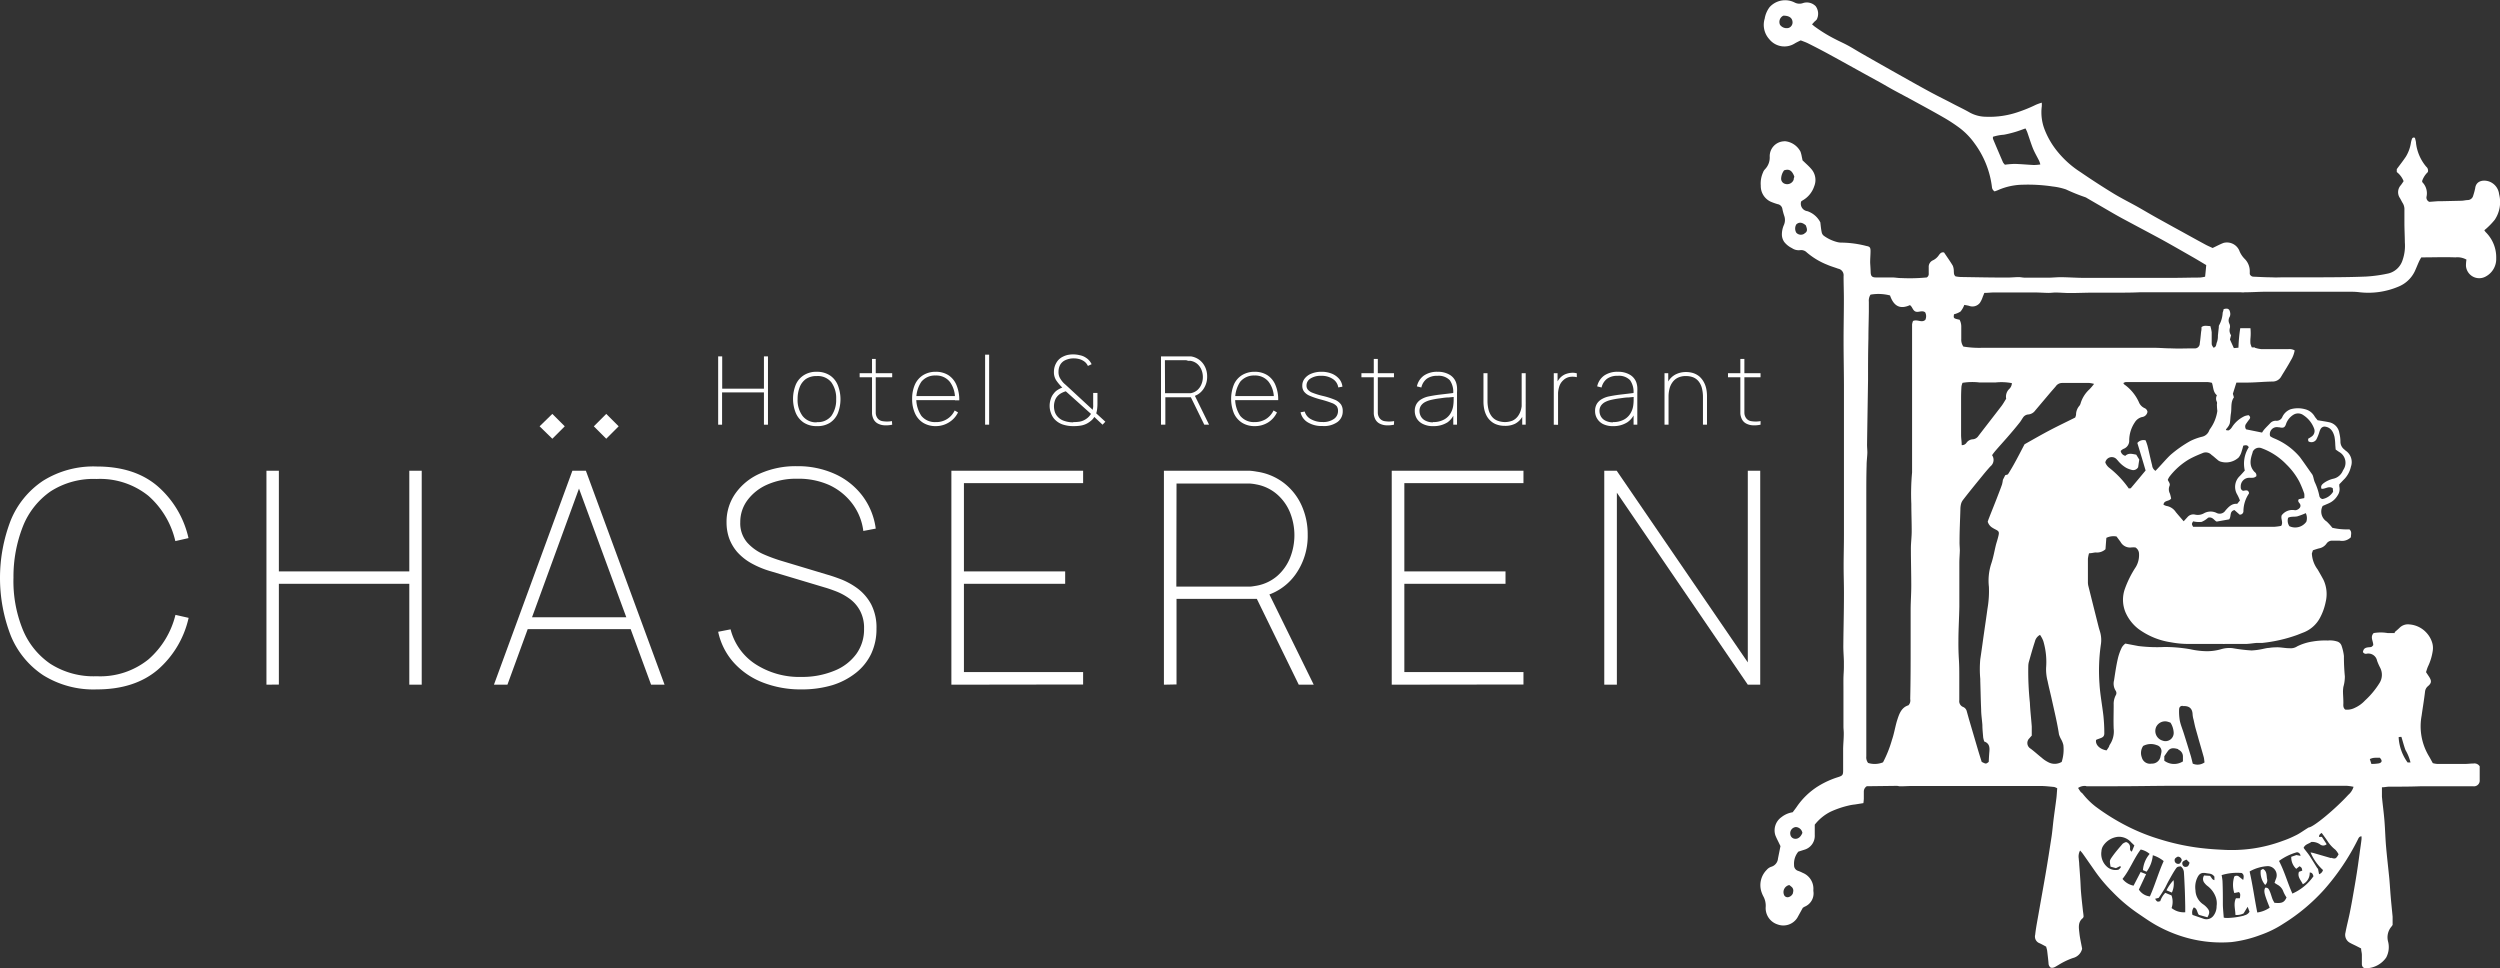 <svg xmlns="http://www.w3.org/2000/svg" viewBox="0 0 402.52 155.91"><rect x="0" y="0" width="402.52" height="155.91" fill="#333333" stroke="none"/><defs><style>      .cls-1 {        fill: #fff;      }    </style></defs><g id="Ebene_2" data-name="Ebene 2"><g id="Logo"><g id="logo-weiss"><g id="schriftzug"><g><path class="cls-1" d="M15.57,111a15.28,15.28,0,0,1-8.64-2.3,14,14,0,0,1-5.19-6.34,25.75,25.75,0,0,1,0-18.61,14,14,0,0,1,5.19-6.34,15.28,15.28,0,0,1,8.64-2.3q6.08,0,9.78,3.15a15.56,15.56,0,0,1,5,8.38l-2.12.48a13.82,13.82,0,0,0-4.33-7.28,12.39,12.39,0,0,0-8.35-2.72,12.74,12.74,0,0,0-7.41,2,12.42,12.42,0,0,0-4.45,5.63A22.08,22.08,0,0,0,2.17,93a20.7,20.7,0,0,0,1.45,8.25,12.34,12.34,0,0,0,4.49,5.63,12.9,12.9,0,0,0,7.46,2,12.35,12.35,0,0,0,8.35-2.73A13.86,13.86,0,0,0,28.25,99l2.12.48a15.52,15.52,0,0,1-5,8.38Q21.64,111,15.57,111Z"></path><path class="cls-1" d="M42.9,110.24V75.79h2V92h21V75.79h2v34.45h-2V94h-21v16.22Z"></path><path class="cls-1" d="M79.53,110.24,92.16,75.79h2.17L107,110.24h-2.17L92.5,76.7h1.44L81.7,110.24Zm4.82-8.95V99.38h17.74v1.91Zm4.58-30.65-2.05-2,2.05-2,2,2Zm8.68,0-2-2,2-2,2,2Z"></path><path class="cls-1" d="M129.08,111a16.76,16.76,0,0,1-6.33-1.14,12.25,12.25,0,0,1-4.65-3.22,10.78,10.78,0,0,1-2.47-4.92l2-.39a9.44,9.44,0,0,0,4,5.6,13,13,0,0,0,7.42,2.06,13.48,13.48,0,0,0,5.3-1,8.06,8.06,0,0,0,3.52-2.69,6.72,6.72,0,0,0,1.25-4.06,5.85,5.85,0,0,0-.65-2.91,5.69,5.69,0,0,0-1.65-1.91,9.72,9.72,0,0,0-2.08-1.16c-.72-.28-1.37-.51-1.93-.67L124.16,92a14.76,14.76,0,0,1-3.24-1.34,8.85,8.85,0,0,1-2.23-1.79,7.23,7.23,0,0,1-1.29-2.2,7.72,7.72,0,0,1-.42-2.56,7.91,7.91,0,0,1,1.44-4.68,9.5,9.5,0,0,1,4-3.21,14.18,14.18,0,0,1,5.9-1.16,14.43,14.43,0,0,1,6.1,1.25,11.49,11.49,0,0,1,4.42,3.5,11.18,11.18,0,0,1,2.16,5.3l-2,.38a9.17,9.17,0,0,0-1.78-4.41,9.79,9.79,0,0,0-3.74-3,12.12,12.12,0,0,0-5.13-1,11.48,11.48,0,0,0-4.78.93,7.92,7.92,0,0,0-3.22,2.52,5.84,5.84,0,0,0-1.16,3.54,4.74,4.74,0,0,0,1.12,3.29A7.65,7.65,0,0,0,123,89.27a25.73,25.73,0,0,0,3.08,1.11l7.18,2.16c.61.17,1.36.43,2.25.77a11.82,11.82,0,0,1,2.61,1.47,7.86,7.86,0,0,1,2.15,2.53,8.14,8.14,0,0,1,.85,3.93,9.33,9.33,0,0,1-.84,4,8.64,8.64,0,0,1-2.44,3.07,11.66,11.66,0,0,1-3.8,2A17.07,17.07,0,0,1,129.08,111Z"></path><path class="cls-1" d="M153.18,110.24V75.79h21.21v2H155.2V92h16.3v2H155.2v14.21h19.19v2Z"></path><path class="cls-1" d="M187.4,110.24V75.79h12.77c.34,0,.69,0,1,0a9.52,9.52,0,0,1,1.18.15,9.33,9.33,0,0,1,4.35,1.81,9.48,9.48,0,0,1,2.85,3.59,11.25,11.25,0,0,1,1,4.74,10.66,10.66,0,0,1-2,6.46,9,9,0,0,1-5.49,3.55l-.39.33H189.43v13.78Zm2-15.79h10.74c.28,0,.6,0,1,0s.76-.08,1.15-.14a7,7,0,0,0,3.36-1.58,7.73,7.73,0,0,0,2.06-2.91,9.84,9.84,0,0,0,0-7.29,7.73,7.73,0,0,0-2.06-2.91A7,7,0,0,0,202.3,78a7.71,7.71,0,0,0-1.15-.15c-.38,0-.7,0-1,0H189.43Zm19.71,15.79-6.84-14L204,94.93l7.52,15.31Z"></path><path class="cls-1" d="M224.08,110.24V75.79h21.21v2H226.11V92H242.4v2H226.11v14.21h19.18v2Z"></path><path class="cls-1" d="M258.3,110.24V75.79h2l21.11,30.86V75.79h2v34.45h-2L260.33,79.33v30.91Z"></path></g><g><path class="cls-1" d="M115.63,68.38v-11h.65v5.2H123v-5.2h.65v11H123v-5.2h-6.74v5.2Z"></path><path class="cls-1" d="M131.51,68.61a3.74,3.74,0,0,1-2.09-.56,3.51,3.51,0,0,1-1.29-1.55,6.09,6.09,0,0,1,0-4.57,3.4,3.4,0,0,1,1.3-1.52,3.72,3.72,0,0,1,2.07-.55,3.77,3.77,0,0,1,2.09.56A3.43,3.43,0,0,1,134.89,62a6.19,6.19,0,0,1,0,4.56,3.4,3.4,0,0,1-1.29,1.53A3.76,3.76,0,0,1,131.51,68.61Zm0-.65a2.73,2.73,0,0,0,2.35-1,4.43,4.43,0,0,0,.77-2.7,4.34,4.34,0,0,0-.78-2.71,2.78,2.78,0,0,0-2.34-1,3,3,0,0,0-1.75.47,2.88,2.88,0,0,0-1,1.31,5.23,5.23,0,0,0-.34,1.93,4.3,4.3,0,0,0,.8,2.71A2.73,2.73,0,0,0,131.51,68Z"></path><path class="cls-1" d="M138.41,60.74v-.65h5.24v.65Zm5.24,7.64a4.68,4.68,0,0,1-1.23.1,2.55,2.55,0,0,1-1.09-.29,1.61,1.61,0,0,1-.72-.78,2.48,2.48,0,0,1-.21-.82c0-.28,0-.6,0-1V57.79H141v7.84c0,.36,0,.65,0,.87a1.5,1.5,0,0,0,.16.62,1.22,1.22,0,0,0,.88.68,4.45,4.45,0,0,0,1.57,0Z"></path><path class="cls-1" d="M150.64,68.61a3.82,3.82,0,0,1-2-.53,3.45,3.45,0,0,1-1.31-1.51,5.46,5.46,0,0,1-.47-2.34,5.61,5.61,0,0,1,.46-2.34,3.46,3.46,0,0,1,1.32-1.5,3.8,3.8,0,0,1,2-.53,3.75,3.75,0,0,1,2.05.54A3.47,3.47,0,0,1,154,62a6.07,6.07,0,0,1,.45,2.46h-.69V64.2a4.36,4.36,0,0,0-.85-2.74,2.77,2.77,0,0,0-2.26-1,2.82,2.82,0,0,0-2.3,1,5,5,0,0,0,0,5.5,2.8,2.8,0,0,0,2.3,1,3.25,3.25,0,0,0,3.06-1.87l.54.31A3.82,3.82,0,0,1,152.8,68,4,4,0,0,1,150.64,68.61Zm-3.4-4.19v-.65H154v.65Z"></path><path class="cls-1" d="M158.61,68.38V57.1h.65V68.38Z"></path><path class="cls-1" d="M172.82,68.61a5.43,5.43,0,0,1-1.71-.26,3.21,3.21,0,0,1-1.29-.82,2.84,2.84,0,0,1-.6-1,3.34,3.34,0,0,1-.06-2.22,2.63,2.63,0,0,1,.54-1,2.16,2.16,0,0,1,.62-.55,4,4,0,0,1,.72-.36,7.54,7.54,0,0,1-1-1.19,2.4,2.4,0,0,1-.35-1.34,2.87,2.87,0,0,1,.38-1.44,2.41,2.41,0,0,1,1.06-1,3.41,3.41,0,0,1,.81-.29,4.78,4.78,0,0,1,.84-.08,4.69,4.69,0,0,1,1.11.14,2.56,2.56,0,0,1,1,.43,2.17,2.17,0,0,1,.51.45,2.55,2.55,0,0,1,.36.56l-.6.28a1.79,1.79,0,0,0-.65-.77,2.49,2.49,0,0,0-.76-.34,3.58,3.58,0,0,0-.87-.11,3.23,3.23,0,0,0-1.4.31,1.83,1.83,0,0,0-.79.74,2.32,2.32,0,0,0-.26,1.1,2,2,0,0,0,.16.88,3.89,3.89,0,0,0,.52.78,3,3,0,0,0,.4.39l.43.39,4,3.7c0-.17.06-.33.07-.47s0-.3,0-.45v-1.8h.69V64.8a7.75,7.75,0,0,1-.06,1.12,3.34,3.34,0,0,1-.14.63l1.47,1.35-.45.48-1.33-1.25a2.07,2.07,0,0,1-.5.59,3.76,3.76,0,0,1-.66.46,3.2,3.2,0,0,1-1,.34A7.08,7.08,0,0,1,172.82,68.61Zm0-.65a6.5,6.5,0,0,0,1-.07,2.42,2.42,0,0,0,.85-.31,2.74,2.74,0,0,0,.69-.54,4.57,4.57,0,0,0,.3-.4L171.6,63a3.94,3.94,0,0,0-.76.32,2.38,2.38,0,0,0-.62.51,2.05,2.05,0,0,0-.4.76,2.72,2.72,0,0,0-.12.9,3.11,3.11,0,0,0,.15.87,2.08,2.08,0,0,0,.45.74,2.39,2.39,0,0,0,1.09.68A4.41,4.41,0,0,0,172.79,68Z"></path><path class="cls-1" d="M186.93,68.38v-11h4.43l.38,0a3,3,0,0,1,1.39.58,3.1,3.1,0,0,1,.91,1.15,3.48,3.48,0,0,1,.32,1.52,3.41,3.41,0,0,1-.65,2.08A2.85,2.85,0,0,1,192,63.85l-.12.11h-4.25v4.42Zm.65-5.07h3.76l.36,0a2.25,2.25,0,0,0,1.08-.5,2.51,2.51,0,0,0,.66-.94,3,3,0,0,0,.23-1.17,3.09,3.09,0,0,0-.23-1.17,2.55,2.55,0,0,0-.66-.93,2.25,2.25,0,0,0-1.08-.5,1.49,1.49,0,0,0-.36,0L191,58h-3.44Zm6.32,5.07-2.2-4.5.56-.41,2.41,4.91Z"></path><path class="cls-1" d="M202,68.61a3.81,3.81,0,0,1-2-.53,3.54,3.54,0,0,1-1.32-1.51,6.18,6.18,0,0,1,0-4.68,3.37,3.37,0,0,1,1.31-1.5,3.82,3.82,0,0,1,2-.53,3.73,3.73,0,0,1,2.05.54,3.41,3.41,0,0,1,1.3,1.56,5.9,5.9,0,0,1,.46,2.46h-.7V64.2a4.3,4.3,0,0,0-.85-2.74,2.76,2.76,0,0,0-2.26-1,2.85,2.85,0,0,0-2.3,1,5,5,0,0,0,0,5.5,2.83,2.83,0,0,0,2.3,1,3.41,3.41,0,0,0,1.82-.48,3.36,3.36,0,0,0,1.24-1.39l.55.31A3.84,3.84,0,0,1,204.2,68,4,4,0,0,1,202,68.61Zm-3.4-4.19v-.65h6.8v.65Z"></path><path class="cls-1" d="M212.91,68.59a4.27,4.27,0,0,1-2.35-.59,2.48,2.48,0,0,1-1.16-1.62l.67-.12a2,2,0,0,0,1,1.23,3.7,3.7,0,0,0,1.89.46,3,3,0,0,0,1.8-.49,1.52,1.52,0,0,0,.67-1.31,1.29,1.29,0,0,0-.2-.74,1.82,1.82,0,0,0-.79-.52,16.33,16.33,0,0,0-1.72-.55,12.29,12.29,0,0,1-1.85-.62,2.19,2.19,0,0,1-.92-.69,1.55,1.55,0,0,1-.27-.93,1.83,1.83,0,0,1,.39-1.16,2.55,2.55,0,0,1,1.09-.79,4.24,4.24,0,0,1,1.61-.29,4.38,4.38,0,0,1,1.66.3,3.11,3.11,0,0,1,1.19.85,2.26,2.26,0,0,1,.52,1.25l-.67.12a1.94,1.94,0,0,0-.89-1.37,3.21,3.21,0,0,0-1.86-.5,3,3,0,0,0-1.7.42,1.31,1.31,0,0,0-.66,1.14,1,1,0,0,0,.22.67,1.88,1.88,0,0,0,.78.51,11.33,11.33,0,0,0,1.55.48,12.47,12.47,0,0,1,2,.63,2.28,2.28,0,0,1,1,.76,1.86,1.86,0,0,1,.28,1.06,2.09,2.09,0,0,1-.85,1.77A3.75,3.75,0,0,1,212.91,68.59Z"></path><path class="cls-1" d="M219.2,60.74v-.65h5.24v.65Zm5.24,7.64a4.76,4.76,0,0,1-1.24.1,2.59,2.59,0,0,1-1.09-.29,1.61,1.61,0,0,1-.72-.78,2.24,2.24,0,0,1-.2-.82q0-.42,0-1V57.79h.65v7.84c0,.36,0,.65,0,.87a1.5,1.5,0,0,0,.16.62,1.24,1.24,0,0,0,.88.68,4.5,4.5,0,0,0,1.58,0Z"></path><path class="cls-1" d="M230.73,68.61a3.53,3.53,0,0,1-1.62-.34,2.34,2.34,0,0,1-1-.89,2.4,2.4,0,0,1-.32-1.2,2.18,2.18,0,0,1,.32-1.21,2.26,2.26,0,0,1,.84-.75,3.77,3.77,0,0,1,1.11-.4c.49-.1,1-.18,1.56-.26l1.53-.18,1.05-.13-.23.16a3.26,3.26,0,0,0-.54-2.19,2.48,2.48,0,0,0-2-.71,2.8,2.8,0,0,0-1.69.46,2.43,2.43,0,0,0-.89,1.42l-.72-.18a2.89,2.89,0,0,1,1.14-1.75,3.77,3.77,0,0,1,2.19-.6,3.7,3.7,0,0,1,1.93.47,2.38,2.38,0,0,1,1.05,1.27,3.32,3.32,0,0,1,.15.74,6.24,6.24,0,0,1,0,.85v5.19h-.6V66.11h.31A3.15,3.15,0,0,1,233.06,68,4.18,4.18,0,0,1,230.73,68.61Zm0-.65a3.64,3.64,0,0,0,1.59-.32,2.71,2.71,0,0,0,1.13-.93,3.41,3.41,0,0,0,.54-1.46,6.77,6.77,0,0,0,.06-.92v-.71l.34.26-1.13.11c-.48,0-1,.09-1.53.16a12.57,12.57,0,0,0-1.45.27,3.94,3.94,0,0,0-.78.29,1.93,1.93,0,0,0-.68.56,1.51,1.51,0,0,0-.27.93,1.85,1.85,0,0,0,.2.8,1.66,1.66,0,0,0,.68.69A2.62,2.62,0,0,0,230.7,68Z"></path><path class="cls-1" d="M242.23,68.56a3.57,3.57,0,0,1-1.16-.18,2.73,2.73,0,0,1-.95-.51,3.06,3.06,0,0,1-.7-.81A4,4,0,0,1,239,66a5.78,5.78,0,0,1-.15-1.36V60.09h.65v4.39a5.74,5.74,0,0,0,.18,1.53,2.88,2.88,0,0,0,.54,1.08,2.11,2.11,0,0,0,.86.63,3.35,3.35,0,0,0,2.46,0,2.3,2.3,0,0,0,.87-.73,3.23,3.23,0,0,0,.49-1.06,5.18,5.18,0,0,0,.15-1.26l.6,0a4.73,4.73,0,0,1-.47,2.29,2.9,2.9,0,0,1-1.25,1.27A3.57,3.57,0,0,1,242.23,68.56Zm2.86-.18V66.69H245v-6.6h.65v8.29Z"></path><path class="cls-1" d="M250.17,68.38V60.09h.61v2l-.21-.26a3.2,3.2,0,0,1,.34-.63,2.78,2.78,0,0,1,.39-.47,2.42,2.42,0,0,1,.81-.51,3.43,3.43,0,0,1,.94-.2,2.41,2.41,0,0,1,.83.09v.62a3,3,0,0,0-1.09-.05,2,2,0,0,0-1.09.54,2.28,2.28,0,0,0-.62.93,4.57,4.57,0,0,0-.22,1.1c0,.37,0,.73,0,1.07v4.08Z"></path><path class="cls-1" d="M259.71,68.61a3.53,3.53,0,0,1-1.62-.34,2.34,2.34,0,0,1-.95-.89,2.3,2.3,0,0,1-.32-1.2,2.18,2.18,0,0,1,.32-1.21,2.26,2.26,0,0,1,.84-.75,3.77,3.77,0,0,1,1.11-.4c.48-.1,1-.18,1.56-.26l1.53-.18,1.05-.13-.23.16a3.26,3.26,0,0,0-.54-2.19,2.48,2.48,0,0,0-2-.71,2.78,2.78,0,0,0-1.69.46,2.44,2.44,0,0,0-.9,1.42l-.71-.18a2.89,2.89,0,0,1,1.14-1.75,3.77,3.77,0,0,1,2.19-.6,3.7,3.7,0,0,1,1.93.47,2.38,2.38,0,0,1,1.05,1.27,3.32,3.32,0,0,1,.15.74,8.4,8.4,0,0,1,0,.85v5.19h-.6V66.11h.31A3.21,3.21,0,0,1,262,68,4.13,4.13,0,0,1,259.71,68.61Zm0-.65a3.64,3.64,0,0,0,1.59-.32,2.68,2.68,0,0,0,1.12-.93,3.3,3.3,0,0,0,.55-1.46,6.77,6.77,0,0,0,.06-.92v-.71l.34.26-1.13.11c-.48,0-1,.09-1.53.16a12.57,12.57,0,0,0-1.45.27,3.94,3.94,0,0,0-.78.29,1.93,1.93,0,0,0-.68.56,1.51,1.51,0,0,0-.27.93,1.85,1.85,0,0,0,.2.8,1.66,1.66,0,0,0,.68.69A2.62,2.62,0,0,0,259.68,68Z"></path><path class="cls-1" d="M268,68.38V60.09h.6v1.69h.05v6.6Zm6.19,0V64a5.81,5.81,0,0,0-.18-1.54,2.9,2.9,0,0,0-.53-1.07,2.19,2.19,0,0,0-.87-.64,3.15,3.15,0,0,0-1.15-.2,2.87,2.87,0,0,0-1.3.26,2.3,2.3,0,0,0-.87.73,3,3,0,0,0-.49,1.06,5.12,5.12,0,0,0-.15,1.26l-.61,0a4.72,4.72,0,0,1,.48-2.29,2.93,2.93,0,0,1,1.24-1.27,3.64,3.64,0,0,1,1.7-.4,3.87,3.87,0,0,1,1.16.17,3.1,3.1,0,0,1,.95.51,3.23,3.23,0,0,1,.69.82,3.73,3.73,0,0,1,.44,1.1,5.8,5.8,0,0,1,.14,1.36v4.51Z"></path><path class="cls-1" d="M278.22,60.74v-.65h5.24v.65Zm5.24,7.64a4.68,4.68,0,0,1-1.23.1,2.55,2.55,0,0,1-1.09-.29,1.61,1.61,0,0,1-.72-.78,2.48,2.48,0,0,1-.21-.82c0-.28,0-.6,0-1V57.79h.65v7.84c0,.36,0,.65,0,.87a1.5,1.5,0,0,0,.16.62,1.22,1.22,0,0,0,.88.68,4.45,4.45,0,0,0,1.57,0Z"></path></g></g><g id="icon"><path class="cls-1" d="M400,37.07c.13-.12.25-.2.35-.3a11.43,11.43,0,0,0,1.32-1.38,5.11,5.11,0,0,0,.7-4.15,2.44,2.44,0,0,0-1.84-2.09c-1-.23-1.88.14-2,1.13a10.11,10.11,0,0,1-.32,1.2.93.93,0,0,1-.83.73c-.33,0-.65.09-1,.11l-3.47.08-.43,0-1.34.1a.75.75,0,0,1-.44-.88,2.53,2.53,0,0,0-.68-2.28s0-.07-.05-.16a3.49,3.49,0,0,1,.93-1.47.81.81,0,0,0-.26-.87A7.22,7.22,0,0,1,389,23.06c0-.3-.12-.6-.17-.86-.28-.13-.42,0-.49.18a3.76,3.76,0,0,0-.17.66,6.1,6.1,0,0,1-.81,2.19c-.45.67-.94,1.3-1.46,2v.47A3.46,3.46,0,0,1,387,29.17c-.14.21-.28.43-.44.64a1.67,1.67,0,0,0-.16,2.07c.17.28.3.58.48.86a1.89,1.89,0,0,1,.25,1.07c0,.68,0,1.36,0,2,0,1.07.06,2.14.07,3.22a7,7,0,0,1-.37,2.86,3.19,3.19,0,0,1-2.25,2.13,22.82,22.82,0,0,1-3.67.51c-2.45.1-4.91.11-7.37.12-1.93,0-3.85,0-5.77,0-.68,0-1.36.05-2,0-1,0-1.94-.06-2.91-.1a.65.65,0,0,1-.63-.43c0-.08,0-.22,0-.37a2.79,2.79,0,0,0-.87-2.12,3.93,3.93,0,0,1-.84-1.34,2.17,2.17,0,0,0-2.51-1.18c-.55.21-1.07.49-1.76.82-.33-.16-.83-.36-1.29-.62-1.65-.89-3.29-1.81-4.94-2.71-.9-.5-1.81-1-2.71-1.5-1.06-.59-2.1-1.21-3.16-1.81-1.33-.74-2.7-1.42-4-2.22q-2.64-1.62-5.19-3.37a15.62,15.62,0,0,1-3.6-3.19,13.1,13.1,0,0,1-2.14-3.6,7.68,7.68,0,0,1-.48-3.76,3.79,3.79,0,0,0,0-.62,9.11,9.11,0,0,0-.95.34,22.88,22.88,0,0,1-2.86,1.17,14.15,14.15,0,0,1-5.12.76,5.58,5.58,0,0,1-2.61-.65c-.95-.55-1.93-1-2.91-1.52s-2.24-1.13-3.35-1.73c-1.6-.86-3.18-1.75-4.76-2.64q-3.21-1.8-6.41-3.63c-.76-.43-1.49-.9-2.25-1.31s-1.34-.65-2-1a23.3,23.3,0,0,1-3.28-2c-.15-.1-.28-.23-.49-.4l.41-.45a2.23,2.23,0,0,0,.35-.33A2.05,2.05,0,0,0,292.34,1a2,2,0,0,0-2-.52,1.68,1.68,0,0,1-1.42-.09,3.37,3.37,0,0,0-4,.76A4.22,4.22,0,0,0,284.13,3a3.43,3.43,0,0,0,.73,3.3,3.12,3.12,0,0,0,4.07.72c.32-.2.68-.36,1-.52.46.18.85.31,1.22.5,1.12.56,2.24,1.14,3.34,1.74,2,1.09,4,2.21,6,3.31l2.17,1.19c.86.48,1.72,1,2.59,1.46,1.07.58,2.15,1.14,3.21,1.73,1.58.86,3.16,1.72,4.71,2.62a26.06,26.06,0,0,1,2.42,1.61,11.43,11.43,0,0,1,2.31,2.4,14.87,14.87,0,0,1,2.82,7.06.89.89,0,0,0,.43.7c.2-.08.44-.15.66-.26a10.3,10.3,0,0,1,3.91-.82,26.74,26.74,0,0,1,4.81.29,10.07,10.07,0,0,1,2.11.47,30,30,0,0,0,3.1,1.25,1.16,1.16,0,0,1,.27.14l1.72,1c1.33.76,2.63,1.55,4,2.29,1.86,1,3.75,2,5.61,3s3.89,2.18,5.82,3.28c.68.39,1.35.8,2.06,1.22-.05.62-.11,1.2-.18,1.87a6,6,0,0,1-.87.14c-1.48,0-3,.05-4.45.05q-5.7,0-11.41,0c-.91,0-1.82,0-2.73,0-1.25,0-2.51-.1-3.77-.11-.64,0-1.28.07-1.92.08-1.27,0-2.55,0-3.83,0-.35,0-.69-.09-1-.09-.68,0-1.36.08-2,.07-2.45,0-4.91-.05-7.37-.09a6.09,6.09,0,0,1-.83-.1c-.31-.26-.25-.55-.28-.81a2.4,2.4,0,0,0-.16-.9c-.44-.74-.95-1.45-1.41-2.14-.45-.1-.65.18-.85.45a2.38,2.38,0,0,1-1,.84,1.13,1.13,0,0,0-.62,1.07c0,.33,0,.66,0,1a.67.67,0,0,1-.31.66,28.11,28.11,0,0,1-4.11.1h-.06c-.45,0-.9-.09-1.36-.1-.88,0-1.77,0-2.66,0-.64,0-.83-.22-.85-.87s-.06-1.11-.08-1.51c0-.72.06-1.3.06-1.87s-.12-.72-.65-.81a16.67,16.67,0,0,0-4.16-.55,2.89,2.89,0,0,1-.49-.07,6.33,6.33,0,0,1-2.18-1,.93.93,0,0,1-.38-.59c-.11-.5-.15-1-.22-1.59a2.91,2.91,0,0,0-.29-.48A3.65,3.65,0,0,0,291,34a1.21,1.21,0,0,1-1-1.56,1.41,1.41,0,0,1,.18-.14,4.1,4.1,0,0,0,1.93-2.33,2.67,2.67,0,0,0-.45-2.73c-.42-.5-.93-.93-1.45-1.44,0-.11-.05-.3-.09-.48a5.51,5.51,0,0,0-.22-.89,3.17,3.17,0,0,0-2.39-1.68.7.7,0,0,0-.25,0,2.4,2.4,0,0,0-2.32,2.5,2.71,2.71,0,0,1-.76,2,1.46,1.46,0,0,0-.32.52,4.29,4.29,0,0,0-.36,2.12,2.77,2.77,0,0,0,1.61,2.59,10.24,10.24,0,0,0,1.1.39.92.92,0,0,1,.77.78,8.64,8.64,0,0,0,.29,1.08,2,2,0,0,1-.05,1.5,3.77,3.77,0,0,0-.32,1.63,2.16,2.16,0,0,0,.37,1.09,3.58,3.58,0,0,0,1.25,1,1.92,1.92,0,0,0,1.3.33,1.25,1.25,0,0,1,1.07.35,11.67,11.67,0,0,0,3.32,2c.56.25,1.16.41,1.74.63a1.07,1.07,0,0,1,.88,1.19c0,1.24.05,2.49.05,3.73,0,2.21-.05,4.43-.05,6.65s.05,4.72.06,7.08q0,4.77,0,9.56c0,1.28,0,2.57,0,3.85q0,3.92,0,7.81c0,1,0,2,0,3,0,1.67-.05,3.34-.05,5s.06,3.11.05,4.66c0,2.75-.08,5.51-.1,8.26,0,.81.07,1.61.09,2.42q0,.47,0,.93c0,.6-.06,1.2-.07,1.79s0,1.36,0,2c0,1.93,0,3.86,0,5.78,0,.39.06.79.05,1.18,0,.78-.08,1.56-.1,2.35,0,1.18,0,2.36,0,3.54,0,.74-.1.85-.77,1.07a14.05,14.05,0,0,0-3.21,1.45,11.63,11.63,0,0,0-3.51,3.37c-.2.29-.42.56-.63.85a3.84,3.84,0,0,0-1.8.78,2.61,2.61,0,0,0-1,2.91c.11.28.24.56.38.84s.34.7.45.92c-.15.75-.27,1.36-.4,2a1.51,1.51,0,0,1-1.06,1.32,1.63,1.63,0,0,0-.76.51,3.49,3.49,0,0,0-.91,3.31,4.67,4.67,0,0,0,.4,1,3.13,3.13,0,0,1,.35,1.67,2.76,2.76,0,0,0,1.91,2.8,2.66,2.66,0,0,0,3.18-1.07l.89-1.61.28-.17a2.31,2.31,0,0,0,1.42-2.51,2.08,2.08,0,0,1,0-.25,2.75,2.75,0,0,0-1.71-2.69,5.33,5.33,0,0,0-.74-.32.92.92,0,0,1-.66-.94,3,3,0,0,1,.69-2.16l.91-.29a2.33,2.33,0,0,0,1.73-2.41c0-.54,0-1.08,0-1.64a7.54,7.54,0,0,1,2.53-2.08,15.15,15.15,0,0,1,2.92-1,7.26,7.26,0,0,1,1-.17l1.38-.22a6.88,6.88,0,0,0,.07-.7c0-.39,0-.79,0-1.18a1,1,0,0,1,.48-.84l4.82-.06c.18,0,.37.07.55.07.66,0,1.32-.05,2-.05l7.26,0c1.76,0,3.52,0,5.28,0,1.55,0,3.1,0,4.64,0,1.14,0,2.27,0,3.41,0,.74,0,1.48.09,2.21.16a2.11,2.11,0,0,1,.49.21c-.05.54-.07,1.06-.13,1.57-.15,1.21-.33,2.41-.48,3.62-.1.84-.17,1.69-.29,2.52-.32,2.08-.64,4.16-1,6.24s-.75,4.23-1.12,6.34c-.19,1.1-.41,2.19-.53,3.3a1.14,1.14,0,0,0,.71,1.36c.36.16.7.36,1.06.55.05.23.13.44.16.66.08.66.16,1.32.22,2a.87.87,0,0,0,.34.71c.48.14.82-.19,1.19-.38a11.73,11.73,0,0,1,2.39-1.16,2,2,0,0,0,1.49-1.49c-.15-.85-.35-1.67-.44-2.51s-.28-1.79.57-2.44a.94.94,0,0,0,.1-.22c0-.31-.08-.71-.12-1.12-.1-.9-.2-1.8-.28-2.71-.06-.63-.07-1.27-.11-1.91-.06-.89-.12-1.78-.19-2.66,0-.33-.06-.66-.08-1a2,2,0,0,1,.22-1.25,5.31,5.31,0,0,1,.42.49c.71,1,1.4,2,2.1,3a24.68,24.68,0,0,0,2.65,3.12,26.14,26.14,0,0,0,4.26,3.59c1,.68,2,1.39,3.14,2a22.11,22.11,0,0,0,4.82,1.91,20.91,20.91,0,0,0,7,.63,19.63,19.63,0,0,0,4.62-1.13,17.05,17.05,0,0,0,3.76-1.85,30.38,30.38,0,0,0,6.54-5.48,37.18,37.18,0,0,0,5.39-8c.12-.24.22-.55.61-.57a3.09,3.09,0,0,1,0,.51c-.07.61-.16,1.22-.25,1.83-.1.78-.21,1.56-.32,2.34s-.24,1.59-.37,2.38-.27,1.59-.41,2.38c-.17,1-.34,1.91-.53,2.86s-.5,2.13-.7,3.2a1.45,1.45,0,0,0,.72,1.65c.32.18.66.33,1,.5l.8.41c0,.35.11.67.12,1,0,.5,0,1,0,1.49s.29.74.76.7a4.06,4.06,0,0,0,3.15-1.72,3.56,3.56,0,0,0,.31-2.58,2.65,2.65,0,0,1,.56-2.43,2.59,2.59,0,0,0,.17-.25c0-.41,0-.87,0-1.32-.09-1-.21-2.09-.3-3.14s-.14-2-.23-3c-.17-1.71-.37-3.41-.52-5.11-.12-1.38-.15-2.77-.26-4.15s-.29-2.63-.41-3.94c0-.47,0-.94,0-1.5.41,0,.77-.09,1.13-.1,1.67,0,3.35,0,5-.06.95,0,1.9,0,2.85,0,1.92,0,3.84,0,5.76,0a.92.92,0,0,0,1-1c0-.76,0-1.52,0-2.22a1,1,0,0,0-1-.45c-.46,0-.91.07-1.37.07-1.49,0-3,0-4.46,0a3.61,3.61,0,0,1-.72-.13c-.28-.5-.47-.88-.7-1.25a9.33,9.33,0,0,1-1.1-6.39c.18-1.29.4-2.57.55-3.86a1.31,1.31,0,0,1,.47-.89c.57-.48.61-.82.22-1.46l-.53-.8c.1-.3.18-.6.3-.88a8.8,8.8,0,0,0,.78-2.54,2.94,2.94,0,0,0-.06-1.22,4.06,4.06,0,0,0-.91-1.66,4.11,4.11,0,0,0-2.75-1.38,1.91,1.91,0,0,0-1.59.51c-.26.26-.55.5-.83.74l.05.14c-.38,0-.77,0-1.16,0a6.6,6.6,0,0,0-2.26,0c-.62.64-.05,1.3-.07,1.95-.26.3-.26.3-.66.33-.66.05-.9.23-1,.76a.52.52,0,0,0,.56.29,1.43,1.43,0,0,1,1.72,1.13,9.47,9.47,0,0,0,.5,1.13,2.48,2.48,0,0,1-.12,2.47,13.35,13.35,0,0,1-2.33,2.8,5.05,5.05,0,0,1-1.6,1.16,2.74,2.74,0,0,1-1.58.3c-.42-.35-.28-.79-.3-1.19,0-.55-.05-1.11-.06-1.66a5.29,5.29,0,0,1,.06-.8,6,6,0,0,0,.24-1.7,32.72,32.72,0,0,1-.15-3.28,7.72,7.72,0,0,0-.39-1.68,1.08,1.08,0,0,0-.75-.67,3.76,3.76,0,0,0-1.45-.14,11.93,11.93,0,0,0-2.46.16,8.39,8.39,0,0,0-2.46.77,1.9,1.9,0,0,1-1.24.31c-.55,0-1.1-.1-1.66-.14a4.14,4.14,0,0,0-.61,0q-.53,0-1.05.09c-.26,0-.53.07-.79.12a11.19,11.19,0,0,1-2,.29,26.08,26.08,0,0,1-3.06-.37,4.65,4.65,0,0,0-1.83.16,8.27,8.27,0,0,1-2.31.33,12.92,12.92,0,0,1-2.69-.32,24.65,24.65,0,0,0-4.12-.36,24.64,24.64,0,0,1-4.21-.15l-2.11-.4a2.25,2.25,0,0,0-.55.59A8.42,8.42,0,0,0,341,106c-.27,1.16-.44,2.35-.62,3.53a2.13,2.13,0,0,0,.26,1.68.68.68,0,0,1,0,.76,3,3,0,0,0-.32,1.5c0,1.29-.05,2.57,0,3.86a3.81,3.81,0,0,1-.63,2.58c-.08.11-.09.27-.17.39a5.86,5.86,0,0,1-.35.52c-1.1-.19-1.81-.91-1.69-1.66l.09-.08.58-.21c.51-.18.68-.37.66-.91,0-.89-.05-1.78-.14-2.67-.19-1.7-.52-3.39-.63-5.09a29.59,29.59,0,0,1,.21-6.38,4.67,4.67,0,0,0-.1-2c-.07-.26-.16-.52-.23-.78q-.84-3.33-1.67-6.66a2.57,2.57,0,0,1-.08-.62c0-1.26,0-2.52,0-3.79a5.85,5.85,0,0,1,.18-.89c.4,0,.74-.11,1.08-.13a2,2,0,0,0,1.57-.52c.05-.63.09-1.24.14-1.83a2.61,2.61,0,0,1,1.64-.22l.64.86a1.74,1.74,0,0,0,1.77.9,4.26,4.26,0,0,1,.62,0,1.19,1.19,0,0,1,.59,1,3.76,3.76,0,0,1-.51,2.14,16.5,16.5,0,0,0-1.77,3.54,5.24,5.24,0,0,0,.1,3.76,6.8,6.8,0,0,0,2.12,2.71,11.78,11.78,0,0,0,5.23,2.13,15.25,15.25,0,0,0,2.7.26c1.86,0,3.73,0,5.59,0a2.3,2.3,0,0,0,.37,0l1.48,0c.6,0,1.2,0,1.8,0s1.18-.11,1.78-.16c.3,0,.62,0,.92,0a23.84,23.84,0,0,0,5.66-1.29l.86-.34a5.1,5.1,0,0,0,2.86-2.52,9.21,9.21,0,0,0,.86-2.44,5.42,5.42,0,0,0-.35-3.57c-.3-.56-.62-1.12-.94-1.67a4.63,4.63,0,0,1-.93-2.58l.17-.51c.31-.1.64-.22,1-.31a1.89,1.89,0,0,0,1.17-.74,1.08,1.08,0,0,1,.83-.5c.43,0,.86,0,1.29,0a2,2,0,0,0,1.82-.55c0-.44.21-.91-.25-1.27a10.31,10.31,0,0,1-2.73-.25,10.39,10.39,0,0,0-.9-1,1.91,1.91,0,0,1-.66-2.52l.95-.41a3.1,3.1,0,0,0,1.46-1.29,1.78,1.78,0,0,0,.27-1.41,1.86,1.86,0,0,1,0-.38c.27-.27.56-.59.87-.9a4.26,4.26,0,0,0,1-1.93,2.22,2.22,0,0,0-.81-2.55c-.1-.07-.18-.16-.28-.24a1.57,1.57,0,0,1-.6-1.3,6.17,6.17,0,0,0-.18-1.34A2.08,2.08,0,0,0,375.08,68c-.63-.14-1.26-.22-1.93-.34-.14-.19-.33-.38-.47-.61a2.47,2.47,0,0,0-1.54-1.16,4.35,4.35,0,0,0-2.32,0,2.35,2.35,0,0,0-1.36,1.28,1,1,0,0,1-.95.58,1.18,1.18,0,0,0-1,.4c-.31.33-.64.64-.95,1a3.87,3.87,0,0,0-.35.5l-2.56-.52a.74.74,0,0,1,0-.91c.16-.24.33-.47.51-.7s.19-.41-.1-.67a2.86,2.86,0,0,0-.64.14,4.83,4.83,0,0,0-2.07,1.81,1.51,1.51,0,0,1-.47.47c-.11.06-.28,0-.43,0l-.06-.13a4.23,4.23,0,0,0,.33-.41,1.83,1.83,0,0,0,.3-.59c.09-.53.09-1.07.18-1.6.14-.87-.08-1.8.48-2.56l-.17-.58c.21-.66.38-1.22.57-1.8.57,0,1.08,0,1.59,0,1.42,0,2.84-.15,4.27-.17a1.57,1.57,0,0,0,1.39-.87c.51-.84,1.05-1.68,1.52-2.55a4.46,4.46,0,0,0,.61-1.59,1.68,1.68,0,0,0-1-.21c-1.47,0-2.94,0-4.41,0a5.29,5.29,0,0,1-1-.22l0-.06-.49,0a3.07,3.07,0,0,1-.22-.62,5.35,5.35,0,0,1,0-.8,8.5,8.5,0,0,0,0-1.67H360.7a24.58,24.58,0,0,0-.29,3.14l-.74.07c-.24-.52-.45-1-.63-1.39l.18-.68a1.39,1.39,0,0,1-.19-1.19,1.05,1.05,0,0,0-.08-.67A1.14,1.14,0,0,1,359,51a1.1,1.1,0,0,0,.06-.72c-.1-.56-.41-.7-1.05-.5,0,.17-.08.37-.14.56a4.69,4.69,0,0,1-.56,2c-.08.1-.06.28-.07.42-.05.4-.09.8-.14,1.3a2.9,2.9,0,0,1-.14,1c-.16.31-.06.82-.57.92-.28-.43-.29-.43-.29-.81,0-.56,0-1.12,0-1.67a5.76,5.76,0,0,0-.22-1c-.53,0-1-.17-1.42.17,0,.24,0,.48-.06.73-.07.63-.12,1.27-.22,1.9a.79.79,0,0,1-.91.79c-1.24,0-2.48.06-3.71,0-.91,0-1.82-.09-2.73-.09-1.09,0-2.18,0-3.27,0q-6.39,0-12.77,0H326c-2.3,0-4.59,0-6.88,0a15.54,15.54,0,0,1-3-.2,1.89,1.89,0,0,1-.34-1.22c0-.64,0-1.28,0-1.92a2.38,2.38,0,0,0-.27-1.18c-1-.21-1-.24-.9-.88a3.53,3.53,0,0,0,1.05-.44,3.68,3.68,0,0,0,.61-1.07c.23.05.51.08.78.16a1.52,1.52,0,0,0,1.73-.49,4,4,0,0,0,.47-1c.09-.19.16-.4.24-.6.52,0,1-.06,1.43-.07l3.47,0c1.07,0,2.14,0,3.22,0,.74,0,1.48.06,2.22.07.37,0,.74-.06,1.11-.06.8,0,1.6.09,2.4.08,1.22,0,2.44-.06,3.66-.06s2.44,0,3.66,0,2.55,0,3.83-.06l2.78,0,7,0h6.44c.22,0,.45.05.67,0,1.12,0,2.23-.08,3.34-.09,1.84,0,3.67,0,5.5,0h7.94c.52,0,1,0,1.55.06a12.42,12.42,0,0,0,6.41-.86,5,5,0,0,0,2.67-2.47c.24-.52.45-1.06.69-1.59a6.5,6.5,0,0,1,.37-.67l.23,0c1.75,0,3.5-.07,5.25,0a3,3,0,0,1,1.79.36,5.89,5.89,0,0,0-.08,1,2.14,2.14,0,0,0,3.2,1.71,3.19,3.19,0,0,0,1.67-2.93,5.69,5.69,0,0,0-1.68-4.19A1.65,1.65,0,0,1,400,37.07ZM288,4.49A1.31,1.31,0,0,1,286.6,4a1.12,1.12,0,0,1,.54-1.48c.89,0,1.37.33,1.46.91A.94.94,0,0,1,288,4.49Zm39.48,22.08c-1-.05-2.05-.15-3.08-.18a14.2,14.2,0,0,0-1.59.13,2.7,2.7,0,0,1-.3-.36c-.55-1.27-1.09-2.53-1.62-3.8a.93.93,0,0,1,0-.34,7.69,7.69,0,0,1,1.76-.33,17.43,17.43,0,0,0,1.73-.42c.57-.16,1.12-.38,1.74-.59a5.82,5.82,0,0,1,.28.59c.31.88.58,1.77.92,2.63.28.68.66,1.32,1,2a3.57,3.57,0,0,1,.19.58A8.41,8.41,0,0,1,327.44,26.57Zm-38.66,2.29a1.12,1.12,0,0,1-1.42.74.86.86,0,0,1-.62-.89,2.38,2.38,0,0,1,.47-1.28c.8-.27,1.28,0,1.65,1A3.28,3.28,0,0,1,288.78,28.86Zm1.74,8.73a1,1,0,0,1-1.34-.12,1.31,1.31,0,0,1,0-1.34c.43-.4.92-.36,1.52.14C291.05,37,291,37.33,290.52,37.59Zm-1.85,106.13a1.05,1.05,0,0,1-.77.73.61.61,0,0,1-.72-.43,1.16,1.16,0,0,1,.87-1.52,4.25,4.25,0,0,1,.44.36A.8.8,0,0,1,288.67,143.72Zm.3-8.67a.8.8,0,0,1-.75-.69,1,1,0,0,1,.89-1.2,1.13,1.13,0,0,1,1.05.94C289.94,134.75,289.51,135.1,289,135.05Zm21-83.57c-.59.57-1.28-.12-2,.2a2.37,2.37,0,0,0-.15.56c0,1,0,1.94,0,2.92,0,2.31,0,4.63,0,7,0,.5,0,1,0,1.49,0,2.17,0,4.35,0,6.52,0,1.92,0,3.84,0,5.76,0,0,0,.09,0,.13a37.29,37.29,0,0,0-.12,5.07c0,1.46.06,2.93.06,4.4,0,.93-.13,1.86-.13,2.79,0,2,.06,4,.06,6,0,1.24-.09,2.48-.1,3.71,0,1.93,0,3.85,0,5.78,0,2.91,0,5.83-.07,8.75a1.11,1.11,0,0,1-.29,1c-1.12.34-1.48,1.37-1.8,2.37s-.49,2.18-.86,3.23a18.57,18.57,0,0,1-1.43,3.58,3.54,3.54,0,0,1-2.4.1,1.47,1.47,0,0,1-.29-1.06c0-1.33,0-2.66,0-4,0-3.46,0-6.92,0-10.38s0-7.16,0-10.74,0-7.41,0-11.12c0-1.88,0-3.76,0-5.65,0-1.65,0-3.31.05-5,0-.67.1-1.34.12-2,0-.43-.05-.86-.05-1.29.05-3.48.11-7,.16-10.43,0-2.21,0-4.42.06-6.64,0-1.44.05-2.89.07-4.33,0-.54,0-1.08,0-1.61a1.79,1.79,0,0,1,.27-1.15,7.39,7.39,0,0,1,3.14.13c.61,1.77,1.65,2.26,3.2,1.56.46.27.46,1.1,1.2,1.08.41,0,.84-.24,1.26.08A1.36,1.36,0,0,1,310,51.48Zm76.47,67.17a.43.43,0,0,1,.17,0c.22.73.4,1.43.65,2.11a7.39,7.39,0,0,1,.81,2l-.47,0a7.57,7.57,0,0,1-1.44-4.07A1.12,1.12,0,0,1,386.49,118.65Zm-3.3,3.37c.41.42.37.75-.16.89a7.55,7.55,0,0,1-1.21.09c-.09-.3-.17-.54-.25-.79C382.11,122,382.11,122,383.19,122ZM371.34,84a2.2,2.2,0,0,1-2.73.72,1.58,1.58,0,0,1-.2-1.36c.48-.25,1-.11,1.5-.23a11.5,11.5,0,0,0,1.34-.51A1.88,1.88,0,0,1,371.34,84Zm-4.45-15.22c.76.18,1,.1,1.22-.63a2.89,2.89,0,0,1,1.18-1.39,1.44,1.44,0,0,1,1.58.09A4.39,4.39,0,0,1,372.59,69a1.08,1.08,0,0,1-.43,1.31,5.34,5.34,0,0,1-.53.33c0,.16,0,.3.05.42a.93.93,0,0,0,1.35-.46,6.82,6.82,0,0,0,.42-1.09c.14-.41.3-.78.8-.83,1,.09,1.4.79,1.62,1.63a8.69,8.69,0,0,1,.13,1.35l.06.72c.25.17.44.32.65.44a2,2,0,0,1,.62,2.77,2.49,2.49,0,0,0-.15.28,2.15,2.15,0,0,1-1.42,1.19,4.29,4.29,0,0,0-1.63.73c-.29.23-.52.47-.35.91.6.07,1.14-.51,1.81-.1l.06.57a2.54,2.54,0,0,1-1.71,1.18.64.64,0,0,1-.52-.57,9.48,9.48,0,0,0-.73-2.16c-.12-.29-.17-.6-.26-.89a1.28,1.28,0,0,0-.14-.34c-.68-.94-1.32-1.9-2-2.81a10.7,10.7,0,0,0-4.14-3c-.13-.06-.27-.12-.39-.19l-.25-.16A1.13,1.13,0,0,1,366.89,68.81Zm-4.2,4a1.11,1.11,0,0,1,1.43-.62,10.56,10.56,0,0,1,4,2.61,11.13,11.13,0,0,1,2.08,2.76,16.47,16.47,0,0,1,.8,1.94,2.54,2.54,0,0,1,0,.73l-.87.17c-.19.27-.06.45.09.63.43.51,0,1-.54,1.14a.65.65,0,0,1-.24,0,2.14,2.14,0,0,0-2.07.83c-.19.59.29,1.12-.08,1.7a9,9,0,0,1-1.11.15c-.68,0-1.36,0-2,0s-1.57,0-2.35,0l-7.82,0-.9,0c-.25-.45-.25-.45,0-.88a4.18,4.18,0,0,0,1.36.09,3.63,3.63,0,0,0,1.06-.68c.74-.19,1,.5,1.38.63l2-.36c.39-.49,0-1.27.85-1.5l.84.74a.56.56,0,0,0,.61-.6,5.14,5.14,0,0,1,.89-2.8.75.75,0,0,0,0-.15c-.17-.54-.61-.31-.95-.29a.55.55,0,0,1-.37-.59,1.38,1.38,0,0,1,1.5-1.5c.63,0,.63,0,1-.24a.64.64,0,0,0-.28-.7C362.07,75,362.32,73.94,362.69,72.86ZM357,74a1.29,1.29,0,0,0,.52.32,3,3,0,0,0,2.93-.67,2.81,2.81,0,0,0,.48-1,9,9,0,0,0,.25-.89c.39-.1.68-.15.89.25a4.93,4.93,0,0,0-.64,3.75c-.25.28-.52.59-.8.88a2.4,2.4,0,0,0-.41,3,8.25,8.25,0,0,1,.43.94l-.44.54c-.88-.08-1.39.5-1.9,1.08a1.1,1.1,0,0,1-1.48.36,2.19,2.19,0,0,0-1.95.07,2,2,0,0,1-1.44.23,1.23,1.23,0,0,0-1.23.39l-.62.68c-.44-.51-.87-1-1.26-1.47a2.24,2.24,0,0,0-1.52-1,1.9,1.9,0,0,1-.47-.2c.08-.76.93-.49,1.23-1a6.68,6.68,0,0,0-.2-.8,1.44,1.44,0,0,1-.07-1.2c.18-.38-.13-.66-.27-1a3,3,0,0,1,.24-.47,11.12,11.12,0,0,1,3.17-2.83c.7-.39,1.44-.71,2.17-1a1.27,1.27,0,0,1,1.48.3C356.38,73.45,356.67,73.74,357,74Zm-16.08.07a4.92,4.92,0,0,0,1.43,1.26,4,4,0,0,0,.81.31.91.91,0,0,0,1.1-.42c.05-.37.12-.83.18-1.22l-.49-.8c-.58-.09-1.22-.33-1.75.19a.94.94,0,0,1-.75-.78,1.53,1.53,0,0,1,.45-.34,1.38,1.38,0,0,0,.92-1.39,5.28,5.28,0,0,1,.89-2.86,1.9,1.9,0,0,1,1.16-.87,1,1,0,0,0,.89-.84.76.76,0,0,0-.47-.6,1.78,1.78,0,0,1-.93-1A7.09,7.09,0,0,0,342,61.88s-.06-.1-.13-.2a1.3,1.3,0,0,1,.37-.16c.45,0,.9,0,1.36,0,.82,0,1.65,0,2.48,0l7.8,0c.54,0,1.08,0,1.61,0a3.71,3.71,0,0,1,.65.12c.25.7.16,1.48.8,2a1.15,1.15,0,0,0,0,1.08.76.76,0,0,1,0,.37,9.79,9.79,0,0,0,.07,1.08,6.45,6.45,0,0,1-1.19,2.92,1.55,1.55,0,0,0-.12.22,1.58,1.58,0,0,1-1.12,1,9.12,9.12,0,0,0-1.91.69,19.15,19.15,0,0,0-3.23,2.27c-.7.67-1.32,1.42-2,2.13l-.39.41a1.17,1.17,0,0,1-.54-.89c-.26-1-.48-2.09-.74-3.13a8.38,8.38,0,0,0-.31-.89,1.29,1.29,0,0,0-1.33.42c.43,1.41.86,2.84,1.33,4.43-.72.87-1.55,1.87-2.38,2.85-.05.06-.19,0-.32.06a15.33,15.33,0,0,0-3.09-3.29,2,2,0,0,1-.7-.91A1.06,1.06,0,0,1,340.9,74.08Zm-9,48.62a2.2,2.2,0,0,1-2.19,0,4.58,4.58,0,0,1-1-.69c-.6-.47-1.17-1-1.77-1.45a1.05,1.05,0,0,1-.19-1.7c.1-.13.21-.25.36-.41,0-.46,0-1,0-1.46-.09-1.27-.25-2.54-.3-3.82a48.12,48.12,0,0,1-.26-5.88,3.18,3.18,0,0,1,.07-.62c.32-1.13.63-2.26,1-3.38a1.62,1.62,0,0,1,.82-1.06,4.41,4.41,0,0,1,.53,1,11.85,11.85,0,0,1,.45,4.28,7.55,7.55,0,0,0,.25,2.2c.2,1,.47,2,.7,3.08.4,1.81.84,3.61,1.12,5.45a4,4,0,0,0,.36.83,3.57,3.57,0,0,1,.35.9A6.54,6.54,0,0,1,331.94,122.7Zm7.87,16.84.89.25.72-.35c0,.1.09.2.06.23s-.23.31-.39.37a2.06,2.06,0,0,1-1.82-.47,2.78,2.78,0,0,1-.9-2.51,1.75,1.75,0,0,1,.25-.82,3.24,3.24,0,0,1,2.45-1.5,2.62,2.62,0,0,1,2.09.9l.51.49-.41,1c-.36-.17-.28-.47-.28-.68a.85.85,0,0,0-.65-.86,1.69,1.69,0,0,0-.55.28c-.58.67-1.16,1.34-1.67,2.06S339.69,138.61,339.81,139.54Zm4.58,3.71c.39-.83.76-1.63,1.17-2.49l-.88-.35-1.14,2.2a3,3,0,0,1-1.78-1.09c1.19-1.47,1.81-3.25,2.93-4.73a3.15,3.15,0,0,1,1.44.71,4.5,4.5,0,0,0-1.08,2.61l.59.25a5.22,5.22,0,0,0,1-2.65,5.19,5.19,0,0,1,1.75.94c-.84,1.86-1.38,3.8-2.22,5.69A2.4,2.4,0,0,1,344.39,143.25Zm5.26,3a3.07,3.07,0,0,0,0-2.07l-1-.42a3.45,3.45,0,0,0-.81,1.34c-.46.15-.54.12-.83-.38l.58-.15c.18-.27.39-.57.58-.88s.35-.55.5-.84.32-.66.51-1c.35-.62.69-1.26,1.09-1.86.28-.43.36-.44.87-.49a1.32,1.32,0,0,1,.51,1c.06.84.09,1.69.13,2.53s.06,1.94.08,2.91c0,.32,0,.65,0,.95A3.13,3.13,0,0,1,349.65,146.21Zm1.05-8.31a.63.63,0,0,1,.6.58c-.2.49-.36.63-.68.57a.56.56,0,0,1-.46-.45C350.09,138.29,350.22,138.12,350.7,137.9Zm1.21,1.66a.54.54,0,0,1-.51-.46c-.07-.32.07-.48.66-.73l.5.5C352.38,139.44,352.23,139.59,351.91,139.56Zm5,6.26a2.51,2.51,0,0,1-.52,1.61,1.41,1.41,0,0,1-1.6.46l-1.76-.61a1.36,1.36,0,0,1,.21-1.21c.59.19.5.82.82,1.2l1.37.39c.38-.63.39-1,0-1.46a3.26,3.26,0,0,0-.73-.66,2.8,2.8,0,0,1-1.19-2.21,3.56,3.56,0,0,1,.18-1.77c.34-.86.68-1.17,1.58-1,.42.09.89,0,1.29.56,0,.1,0,.31,0,.56-.4-.08-.45-.42-.72-.69l-.94-.06a1,1,0,0,0,.09,1.24,2.38,2.38,0,0,0,.48.47,3.89,3.89,0,0,1,1.21,1.54A3,3,0,0,1,356.9,145.82Zm4.45,1.56a11.73,11.73,0,0,1-2.69.39c-.19,0-.39,0-.61-.06-.05-.71-.12-1.37-.14-2,0-1.3,0-2.6-.06-3.9a9.23,9.23,0,0,0-.14-.94,8.52,8.52,0,0,1,3.23-.34c.41.26.35.64.24,1.12l-.63-.5a.6.6,0,0,0-.8-.05,4.39,4.39,0,0,0,0,2.66l.74-.16c.32.27.2.62.15,1H360c-.42.88-.09,1.77-.08,2.68a2.44,2.44,0,0,0,1.31-.24l.66-1.07.3.79A1.22,1.22,0,0,1,361.35,147.38Zm4.91-2a3.88,3.88,0,0,1-.34-.6c-.16-.41-.26-.83-.43-1.23s-.28-.7-.76-.65c-.28.53-.17,1,.72,3.21a4.61,4.61,0,0,1-2,.78c-.44-2.2-.73-4.39-1.22-6.54,0,0,0-.1.06-.11a6.77,6.77,0,0,1,2.86-.82,1.47,1.47,0,0,1,1.29,2.09c-.08.2-.14.4-.21.61l.42.27a2,2,0,0,1,1,1.14,5.43,5.43,0,0,0,.51.94C367.8,145.27,367.43,145.48,366.26,145.36Zm2.86-1.5c-.78-1.71-1.26-3.55-2.17-5.29a9,9,0,0,1,2.88-1.4.6.6,0,0,1,.58.58l-.66-.13-.83.28a2.54,2.54,0,0,0,.8,1.94l.54-.42c.36.25.36.25.43.71l-.53.19c-.29.82.32,1.34.62,2a2,2,0,0,0,1.11-1.89c.46,0,.51.34.61.6A8.17,8.17,0,0,1,369.12,143.86Zm6.2-5.75-2.79-.81a4.9,4.9,0,0,0-.5-.1,8,8,0,0,0,2,2.83,1,1,0,0,1-.63.68c-.07-.34-.12-.63-.18-.92l-.07,0c-.41-.66-.82-1.32-1.25-2-.25-.38-.54-.73-.82-1.09l-.17-.24c.24-.59.85-.64,1.24-.95a2.2,2.2,0,0,1,1.47.44.81.81,0,0,0,1-.08l-.77-1.18-.46,0c0-.35.2-.49.43-.63.32.44.64.86.93,1.3A5.55,5.55,0,0,0,376,136.8a3.24,3.24,0,0,1,.53.75C376.11,138.3,376,138.32,375.32,138.11Zm-23.9-24.47c.88-.06,1.59.2,1.62,1.38a3.93,3.93,0,0,0,.16.83c.09.4.17.81.27,1.21.18.65.37,1.3.56,2,.27.93.54,1.86.8,2.79.07.28.08.57.13.85a1.91,1.91,0,0,1-1.9.2c-.1-.4-.19-.8-.3-1.19-.38-1.24-.76-2.48-1.15-3.71-.21-.67-.49-1.33-.63-2a8.69,8.69,0,0,1-.12-1.77C350.86,113.83,351.06,113.67,351.42,113.64Zm-.7,7a1.19,1.19,0,0,1,.76,1.16c0,.24,0,.49,0,.74a2.64,2.64,0,0,1-3-.11v-.72c.16-.23.33-.49.51-.74C349.38,120.41,349.86,120.37,350.72,120.62ZM347.18,117a1.6,1.6,0,0,1,1.76-.82,3.69,3.69,0,0,1,.53.18,3.31,3.31,0,0,1,.51,1.57,1.32,1.32,0,0,1-1.8,1.31A1.61,1.61,0,0,1,347.18,117Zm-2.08,3.09a2.61,2.61,0,0,1,2.17-.11,1,1,0,0,1,.72,1.21,5.23,5.23,0,0,1-.12.54,1.39,1.39,0,0,1-1.46,1.22,1.36,1.36,0,0,1-1.56-1A2,2,0,0,1,345.1,120.06Zm-9.2,6.5c1.65,0,3.31,0,5,0,2.9,0,5.79-.06,8.68-.07,1.93,0,3.85,0,5.77,0h5.27l7.68,0c2.11,0,4.22,0,6.33,0,1.07,0,2.14,0,3.22,0a8.21,8.21,0,0,1,1.09.16,2.74,2.74,0,0,1-.85,1.3c-2,2.19-5.59,5.21-6.38,5.25-.81.49-1.47,1-2.18,1.32a15.81,15.81,0,0,1-2,.84,23.4,23.4,0,0,1-4.67,1.21,24,24,0,0,1-5,.22c-1.48-.07-3-.19-4.43-.4a36.91,36.91,0,0,1-5.67-1.29,31.67,31.67,0,0,1-5.27-2.11,35.08,35.08,0,0,1-5.05-3.13,11.81,11.81,0,0,1-2.1-2.08c-.1-.13-.26-.21-.36-.34s-.26-.39-.39-.6A1.86,1.86,0,0,1,335.9,126.56ZM315.81,62.23a3.15,3.15,0,0,1,.17-.59,9.66,9.66,0,0,1,2.73-.06l2.6,0a8.87,8.87,0,0,1,2.62.11,1.37,1.37,0,0,1-.43.94,1.72,1.72,0,0,0-.49,1.57c-.25.38-.47.8-.76,1.18-1.24,1.62-2.5,3.23-3.74,4.85a1.18,1.18,0,0,1-.88.5,1.33,1.33,0,0,0-1,.55.86.86,0,0,1-.78.39c0-.58-.1-1.11-.1-1.64,0-2,0-4,0-6C315.75,63.47,315.77,62.84,315.81,62.23Zm-.31,25c0-1.75.09-3.51.14-5.26a3.56,3.56,0,0,1,.11-.86,1.86,1.86,0,0,1,.33-.64c1-1.3,2.06-2.59,3.11-3.88.41-.51.83-1,1.28-1.5a1.32,1.32,0,0,0,.27-1.8,8.76,8.76,0,0,1,.54-.71c.62-.72,1.26-1.42,1.88-2.13s1.37-1.59,2-2.39c.21-.25.36-.54.55-.81a1.11,1.11,0,0,1,.88-.52,1.52,1.52,0,0,0,1.09-.63l2.44-2.89c.3-.35.6-.68.87-1a1.24,1.24,0,0,1,1-.55l4.4,0a4.6,4.6,0,0,1,.77.15,8.6,8.6,0,0,1-.77.9A5,5,0,0,0,335,64.92a1,1,0,0,1-.18.39,2.21,2.21,0,0,0-.56,1.47,1.9,1.9,0,0,1-.14.45c-1.4.7-2.83,1.38-4.23,2.12s-2.74,1.52-3.92,2.18c-.6,1.14-1.08,2.09-1.59,3-.27.51-.57,1-.87,1.5s-.21.33-.65.48l-.38.75a5.27,5.27,0,0,1-.14.75c-.26.74-.55,1.47-.83,2.2-.41,1.06-.84,2.11-1.25,3.17-.09.21-.15.42-.22.61a1.69,1.69,0,0,0,.79,1,4.67,4.67,0,0,0,.49.27c.52.27.59.4.45,1s-.28,1-.4,1.43c-.26,1.06-.44,2.15-.8,3.18a8.83,8.83,0,0,0-.34,3.61A16.6,16.6,0,0,1,320,98c-.17,1.27-.36,2.53-.54,3.8-.21,1.45-.4,2.9-.62,4.35a17.55,17.55,0,0,0,0,3.16c0,.1,0,.2,0,.31.05,1.52.07,3.05.14,4.58,0,.85.14,1.69.2,2.54,0,.67.08,1.36.13,2a4.16,4.16,0,0,0,.17.65c.78.27.89.86.83,1.56s-.08,1.15-.11,1.72c-.44.35-.44.35-1.13,0-.19-.6-.4-1.27-.6-1.94l-1.47-5-.33-1.19a1,1,0,0,0-.56-.7,1,1,0,0,1-.65-1.09c0-1.25,0-2.49,0-3.73,0-.93,0-1.86-.06-2.79s-.09-2-.08-3c0-1.86.12-3.72.15-5.58,0-1.1,0-2.2,0-3.3s0-2.48,0-3.72c0-.66.06-1.32.08-2C315.54,88.15,315.49,87.68,315.5,87.2Z"></path><path class="cls-1" d="M364.35,139.9l-.35.21a3.09,3.09,0,0,0,.71,2.37.94.94,0,0,0,.3-1C364.91,140.89,365,140.25,364.35,139.9Z"></path><path class="cls-1" d="M348.82,143.35l.87.36a3.54,3.54,0,0,0,.27-2A7,7,0,0,0,348.82,143.35Z"></path></g></g></g></g></svg>